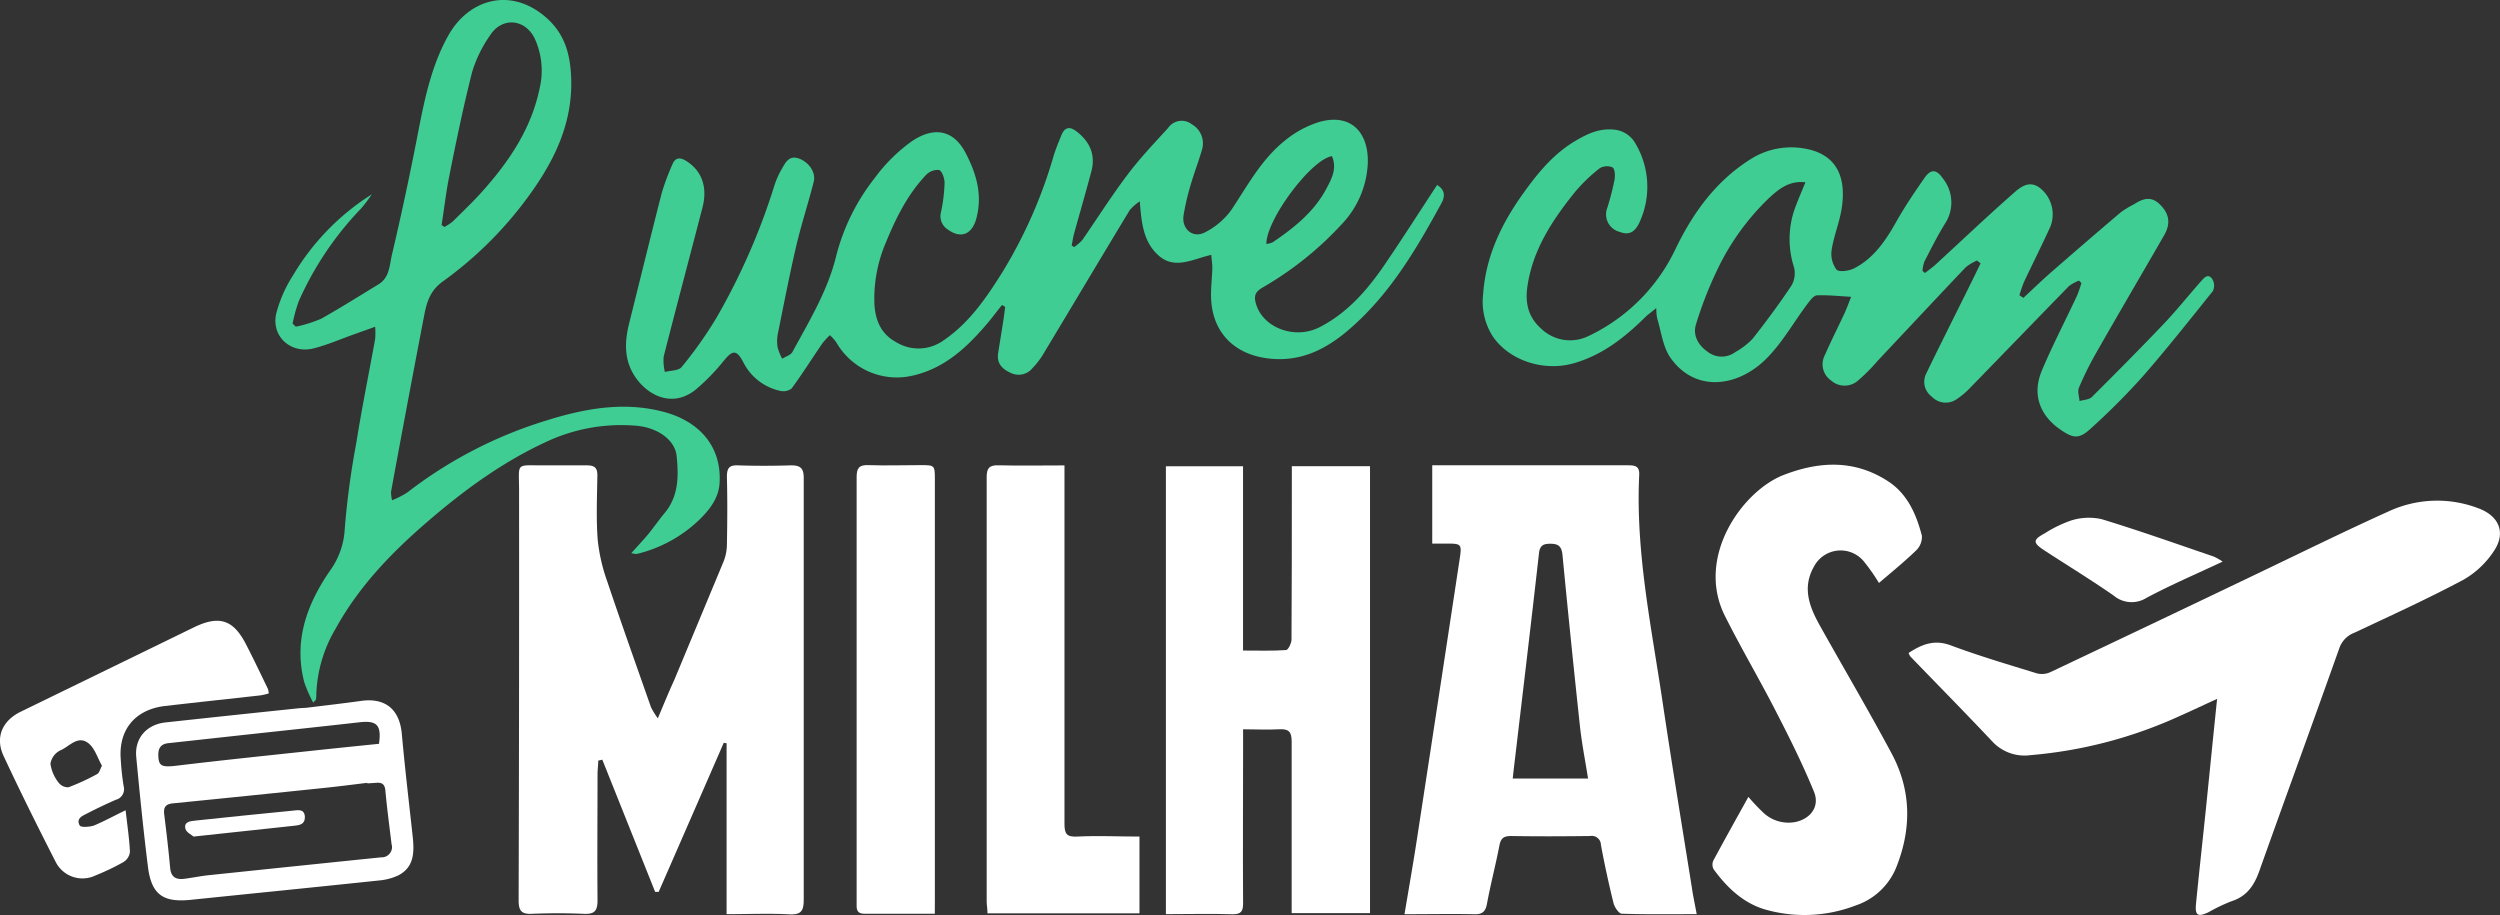 <svg xmlns="http://www.w3.org/2000/svg" id="Layer_1" data-name="Layer 1" viewBox="0 0 456 166.9"><rect x="0" y="0" width="456" height="166.9" fill="#333333" stroke="none"/><defs><style>.cls-1{fill:#fff;}.cls-2{fill:#3fcd94;}</style></defs><path class="cls-1" d="M132.53,191.49V160.32l-.52-.08q-5.92,13.59-11.87,27.19h-.64l-9.64-24.12-.74.18c0,.83-.13,1.66-.13,2.49,0,7.67-.07,15.34,0,23,0,2-.62,2.54-2.53,2.45-3.16-.14-6.33-.13-9.5,0-1.89.08-2.36-.62-2.36-2.45q.11-37.33.08-74.67c0-5.37-.78-4.64,4.7-4.68h7.68c1.39,0,1.92.45,1.9,1.87-.06,3.9-.23,7.81.06,11.7a32.35,32.35,0,0,0,1.73,7.57c2.59,7.71,5.32,15.37,8,23a13.32,13.32,0,0,0,1.24,2c1.1-2.62,2-4.82,3-7q4.5-10.8,9-21.62a8.51,8.51,0,0,0,.6-3.11c.08-4.11.1-8.21,0-12.31,0-1.53.37-2.16,2-2.1,3.23.11,6.47.1,9.7,0,1.75,0,2.31.55,2.31,2.32v76.89c0,2-.43,2.77-2.55,2.69C140.4,191.33,136.7,191.49,132.53,191.49Z" transform="translate(0 -24.75)"></path><path class="cls-1" d="M309.48,191.49c-4.79,0-9.23.07-13.65-.08-.54,0-1.33-1.17-1.52-1.92q-1.31-5.28-2.3-10.63a1.68,1.68,0,0,0-2-1.62c-4.78.06-9.57.08-14.35,0-1.29,0-1.9.32-2.16,1.69-.68,3.56-1.62,7.08-2.27,10.64-.28,1.53-.93,2-2.41,1.93-4.15-.08-8.31,0-12.64,0,.79-4.72,1.57-9.14,2.25-13.57q3.93-25.59,7.81-51.19c.42-2.78.33-2.84-2.46-2.84h-2.54V109.62h35.69c1.36,0,2.15.16,2.06,1.82-.67,14,2.22,27.57,4.25,41.25,1.68,11.3,3.54,22.58,5.34,33.86C308.79,188.05,309.12,189.55,309.48,191.49Zm-33.57-24.74h13.75c-.53-3.35-1.14-6.44-1.48-9.56Q286.5,141.59,285,126c-.15-1.63-.78-2.07-2.22-2.07-1.26,0-1.91.28-2.07,1.75-1.41,12.53-2.91,25.06-4.39,37.59-.13,1.06-.26,2.18-.4,3.48Z" transform="translate(0 -24.75)"></path><path class="cls-2" d="M262.13,58.49c1.26.77,1.6,1.84.79,3.32C258.45,70,253.76,78,246.74,84.26c-4.43,4-9.36,6.69-15.66,5.84-5.89-.8-9.72-4.57-10.15-10.45-.14-2,.15-4,.2-6,0-.75-.12-1.5-.2-2.41-3.42.76-6.7,2.82-9.73,0-2.68-2.49-3-5.89-3.3-9.77a8.7,8.7,0,0,0-1.85,1.63c-5.32,8.79-10.57,17.62-15.87,26.42a14.54,14.54,0,0,1-1.85,2.37,3.25,3.25,0,0,1-4,.86c-1.54-.69-2.56-1.74-2.27-3.59.33-2.11.69-4.21,1-6.32.11-.7.19-1.4.29-2.11l-.58-.35c-.83,1-1.63,2.1-2.48,3.12-3.73,4.42-7.79,8.35-13.72,9.74a12.71,12.71,0,0,1-14-6,8.18,8.18,0,0,0-1.2-1.36,15,15,0,0,0-1.37,1.5c-1.88,2.74-3.65,5.56-5.61,8.23a2.5,2.5,0,0,1-2.1.43,9.9,9.9,0,0,1-6.74-5.27c-1.24-2.36-2-2.09-3.52-.23a37.87,37.87,0,0,1-5,5.16c-4.63,3.88-9.64.78-11.7-3.09-1.5-2.8-1.33-5.8-.6-8.77,2-8,3.95-16,6-24a45.38,45.38,0,0,1,1.87-5c.5-1.3,1.33-1.49,2.52-.76,2.87,1.76,4,4.79,3,8.57-2.35,9.06-4.76,18.09-7.07,27.16a9.06,9.06,0,0,0,.22,2.79c1-.28,2.52-.22,3.06-.9a74.19,74.19,0,0,0,6.36-9A119.16,119.16,0,0,0,141.2,58.76a14.89,14.89,0,0,1,1.34-3.09c.69-1.17,1.31-2.68,3.19-2s3.11,2.61,2.7,4.21c-1,3.94-2.28,7.83-3.21,11.79-1.24,5.34-2.28,10.72-3.37,16.1a7,7,0,0,0,0,2.41,10.52,10.52,0,0,0,.82,2c.64-.4,1.56-.66,1.88-1.25,3.08-5.68,6.47-11.22,8-17.61a38.26,38.26,0,0,1,7-14.1,30.26,30.26,0,0,1,6.76-6.7c3.7-2.51,7.4-2.41,9.78,2.06,2,3.81,3.15,7.7,2,12-.81,3-2.87,3.76-5.25,2a2.85,2.85,0,0,1-1.2-3.14,29.4,29.4,0,0,0,.65-5.36c0-.81-.45-2.1-1-2.33a3,3,0,0,0-2.4.93c-3.33,3.52-5.45,7.79-7.27,12.22a26.14,26.14,0,0,0-2.14,11c.11,3.11,1.13,5.68,3.86,7.19a7.81,7.81,0,0,0,8.73-.23c4.75-3.22,7.85-7.81,10.82-12.55a86.67,86.67,0,0,0,9.28-21.09c.39-1.28.91-2.52,1.41-3.76.59-1.49,1.48-1.74,2.79-.73,2.43,1.88,3.49,4.26,2.7,7.26-1,3.77-2.09,7.51-3.13,11.27-.21.74-.31,1.51-.46,2.27l.44.29a8.27,8.27,0,0,0,1.51-1.31c2.76-4,5.34-8.07,8.25-11.92,2.25-3,4.86-5.72,7.39-8.51a3,3,0,0,1,4.18-.76l.1.08a4,4,0,0,1,1.9,4.64c-.64,2.19-1.47,4.33-2.1,6.52a42.84,42.84,0,0,0-1.27,5.49c-.37,2.45,1.67,4.22,3.87,3.1a13.43,13.43,0,0,0,4.92-4.21c2.93-4.43,5.47-9.17,9.69-12.54A18.48,18.48,0,0,1,240.63,47c5.87-1.67,9,2,8.86,7.43a17.19,17.19,0,0,1-4.79,11.25,60.93,60.93,0,0,1-14.43,11.53c-1.16.69-1.6,1.34-1.24,2.74,1.14,4.53,7.09,6.86,11.73,4.45,5-2.59,8.57-6.68,11.68-11.2C255.73,68.39,258.84,63.49,262.13,58.49Zm-19.2-5.25c-3.79.59-12,11.63-11.94,16a3.68,3.68,0,0,0,1.14-.29c3.75-2.54,7.29-5.33,9.56-9.34,1.07-2,2.3-4,1.24-6.42Z" transform="translate(0 -24.75)"></path><path class="cls-2" d="M369.07,79.08c1.6-1.48,3.16-3,4.8-4.44q6.45-5.64,13-11.2A18,18,0,0,1,389.26,62c1.52-1,3.05-1.52,4.59-.07,1.85,1.76,2.14,3.57.88,5.75-4.13,7.16-8.31,14.29-12.4,21.46a58.9,58.9,0,0,0-3.13,6.32c-.29.68.05,1.62.1,2.44.76-.23,1.75-.24,2.25-.73,4.38-4.35,8.72-8.74,13-13.22,2.4-2.52,4.58-5.25,6.89-7.87.56-.63,1.3-1.56,2.08-.43a2.32,2.32,0,0,1,.1,2.2C399.48,83,395.35,88.23,391,93.23a126.29,126.29,0,0,1-9.66,9.7c-2.12,1.94-3.18,1.82-5.58.14-3.47-2.4-5.24-6.16-3.33-10.71s4.27-9.08,6.4-13.63a22.57,22.57,0,0,0,.82-2.35l-.44-.45a7.75,7.75,0,0,0-1.83,1c-6,6.16-12,12.37-18,18.53a14.32,14.32,0,0,1-2.6,2.18,3.5,3.5,0,0,1-4.44-.56,3.33,3.33,0,0,1-1-4.18c2.17-4.52,4.44-9,6.67-13.51q1.65-3.3,3.25-6.6l-.65-.52a8.78,8.78,0,0,0-2.06,1.23c-5.41,5.69-10.76,11.43-16.14,17.14A32.2,32.2,0,0,1,339,94.08a3.71,3.71,0,0,1-5,.08,3.59,3.59,0,0,1-1.14-4.65c1.12-2.57,2.4-5.07,3.58-7.62.45-1,.82-2,1.2-3-2.3-.13-4.26-.35-6.2-.27-.58,0-1.22.85-1.67,1.44-2.7,3.56-4.9,7.64-8.12,10.62C316.39,95.5,309,96.14,304.69,90c-1.4-2-1.68-4.81-2.44-7.26a9.93,9.93,0,0,1-.14-1.8c-.84.69-1.46,1.12-2,1.64-3.77,3.72-7.83,6.94-13.06,8.43-5.45,1.55-11.67-.44-14.74-4.86a11.69,11.69,0,0,1-1.79-7.68c.46-6.94,3.36-12.93,7.33-18.47,2.67-3.72,5.55-7.25,9.6-9.61,2.13-1.25,4.27-2.26,6.92-2a5,5,0,0,1,4,2.65,15.45,15.45,0,0,1,.79,14c-.9,2.13-2.06,2.66-3.74,2a3.28,3.28,0,0,1-2.37-4,2.25,2.25,0,0,1,.14-.44,48.93,48.93,0,0,0,1.29-5c.14-.77.1-2-.34-2.31a2.56,2.56,0,0,0-2.4.18,29.92,29.92,0,0,0-4.6,4.47c-4,5-7.5,10.28-8.51,16.84-.49,3.1.06,5.75,2.42,7.86A7.61,7.61,0,0,0,289.83,86a33.35,33.35,0,0,0,15.86-16c3.17-6.51,7.28-12.17,13.45-16.11a13.84,13.84,0,0,1,9.62-2.11c5.89.85,8.13,4.8,7.16,11-.4,2.56-1.44,5-1.83,7.57a4.82,4.82,0,0,0,.89,3.58c.48.51,2.33.23,3.27-.26,3.52-1.83,5.67-5,7.56-8.35,1.56-2.79,3.37-5.46,5.2-8.09,1.22-1.74,2.22-1.61,3.41.12a7,7,0,0,1,.32,8.23c-1.36,2.22-2.54,4.56-3.73,6.88a6.43,6.43,0,0,0-.35,1.69l.45.4c.65-.51,1.34-1,1.95-1.55,4.69-4.31,9.31-8.7,14.09-12.91,1.34-1.19,3-2.59,5-1a6.14,6.14,0,0,1,1.84,7c-1.56,3.42-3.25,6.77-4.85,10.17a24.07,24.07,0,0,0-.8,2.35ZM329.31,58c-3-.34-4.89,1.26-6.71,2.94a44.6,44.6,0,0,0-9.45,13.19,69.71,69.71,0,0,0-3.78,9.71c-.65,2,.32,3.81,2.07,5.05a4.17,4.17,0,0,0,5.08.08,13.38,13.38,0,0,0,3.16-2.43c2.49-3.16,4.88-6.39,7.1-9.73a4.5,4.5,0,0,0,.45-3.31,16.71,16.71,0,0,1,0-10.28c.58-1.68,1.3-3.31,2.08-5.22Z" transform="translate(0 -24.75)"></path><path class="cls-1" d="M212.66,191.49V109.8h14.07v33.61c2.88,0,5.37.09,7.84-.09.39,0,1-1.25,1-1.92.07-9.75.05-19.5.06-29.25v-2.36h14.26V191.3H235.6V189c0-9.68,0-19.37,0-29,0-1.83-.59-2.33-2.31-2.23-2.13.12-4.27,0-6.55,0v3.9c0,9.28-.06,18.56,0,27.84,0,1.46-.35,2-1.92,2C220.87,191.38,216.9,191.49,212.66,191.49Z" transform="translate(0 -24.75)"></path><path class="cls-1" d="M404.4,152.22c-2.48,1.14-4.59,2.14-6.73,3.09a81.78,81.78,0,0,1-27.33,7.18,8,8,0,0,1-6.92-2.47c-4.93-5.24-10-10.37-15-15.56a3.41,3.41,0,0,1-.29-.61c2.4-1.56,4.67-2.52,7.7-1.38,5.14,1.92,10.43,3.48,15.69,5.1a3.75,3.75,0,0,0,2.47-.22q18.51-8.76,37-17.61c8.25-3.94,16.46-8,24.8-11.76a21,21,0,0,1,16.15-.56c3.84,1.36,5.19,4.43,3,7.76a16.37,16.37,0,0,1-5.58,5.3c-6.52,3.48-13.25,6.54-19.94,9.69a4.64,4.64,0,0,0-2.76,2.9c-4.8,13.53-9.74,27-14.56,40.55-.93,2.62-2.27,4.63-5.09,5.52a31.4,31.4,0,0,0-4.18,2c-1.94.92-2.48.6-2.28-1.52.56-5.69,1.19-11.37,1.78-17.05C403,166,403.66,159.35,404.4,152.22Z" transform="translate(0 -24.75)"></path><path class="cls-2" d="M71.51,116a17.19,17.19,0,0,0,2.74-1.39,79.45,79.45,0,0,1,25.4-13.16c7.12-2.23,14.39-3.54,21.72-1.49,6.08,1.7,10.3,6.14,9.88,12.92-.17,2.77-1.86,4.89-3.72,6.7a24.83,24.83,0,0,1-11.38,6.21,4.24,4.24,0,0,1-1-.15c1.1-1.23,2.08-2.26,3-3.35,1.07-1.3,2-2.67,3.11-4,2.55-3.08,2.52-6.72,2.16-10.35-.28-2.88-3.36-5.17-7.3-5.53a32.22,32.22,0,0,0-16.63,3c-8,3.71-15.09,8.93-21.76,14.7-6.49,5.61-12.36,11.75-16.53,19.34a25,25,0,0,0-3.5,11.85,8.51,8.51,0,0,1-.06,1c0,.1-.14.19-.51.62a25.89,25.89,0,0,1-1.61-3.66c-2-7.55.42-14.22,4.61-20.33a14.19,14.19,0,0,0,2.75-7.69A148,148,0,0,1,65,105.49c1-6.32,2.29-12.61,3.43-18.92a13.71,13.71,0,0,0,0-2.22l-4,1.43c-2.4.86-4.75,1.89-7.21,2.51-4.14,1.06-7.75-2.14-6.85-6.29a24.18,24.18,0,0,1,3.12-7.09A43.92,43.92,0,0,1,67.81,60.2a26.38,26.38,0,0,1-1.93,2.56A58.62,58.62,0,0,0,54.5,79.68a27.52,27.52,0,0,0-1.13,4.09l.58.57a24.15,24.15,0,0,0,4.63-1.45c3.55-2,7-4.17,10.45-6.27,2.14-1.3,2-3.68,2.52-5.66q2.58-11,4.72-22.1c1.19-6.1,2.44-12.18,5.51-17.65,3.68-6.54,11.18-8.84,17.58-3.48,3.32,2.78,4.49,6.21,4.77,10.28.66,9.44-3.47,17.06-9,24.23A69.68,69.68,0,0,1,80.7,76.14c-2.23,1.63-2.85,3.68-3.3,6q-1.94,10.1-3.83,20.19-1.14,6.08-2.25,12.16A7.21,7.21,0,0,0,71.51,116Zm9-50.22.55.37a9.73,9.73,0,0,0,1.52-1c1.91-1.89,3.86-3.74,5.63-5.75C93,54,96.93,48.1,98.42,40.9a14,14,0,0,0-.86-9.06c-1.74-3.68-6-4.06-8.17-.64a23.32,23.32,0,0,0-3.26,6.64c-1.65,6.49-3,13.06-4.3,19.62-.51,2.7-.84,5.5-1.27,8.27Z" transform="translate(0 -24.75)"></path><path class="cls-1" d="M318.91,170.1c.84,1,1.72,1.92,2.65,2.81a6.68,6.68,0,0,0,5.94,1.77c2.8-.6,4.46-2.88,3.37-5.52-2-4.88-4.36-9.64-6.78-14.34-3.06-6-6.47-11.75-9.47-17.74-5.4-10.77,3.22-22.78,10.68-25.68,6.56-2.55,13-2.85,19.14,1.17,3.5,2.31,5.1,6,6.11,9.89a3.43,3.43,0,0,1-1.06,2.7c-2.16,2.08-4.51,4-6.77,5.92a34.29,34.29,0,0,0-2.89-4.09,5.49,5.49,0,0,0-7.76-.44,5.55,5.55,0,0,0-1.24,1.61c-2.14,3.82-.78,7.3,1.1,10.67,4.35,7.79,8.89,15.48,13.1,23.35,3.56,6.65,3.68,13.56.91,20.62a12.13,12.13,0,0,1-7.53,7.13,26,26,0,0,1-16.66.65c-3.92-1.23-6.79-4-9.18-7.27a1.81,1.81,0,0,1-.07-1.57C314.51,178,316.62,174.22,318.91,170.1Z" transform="translate(0 -24.75)"></path><path class="cls-1" d="M194.16,109.64V175c0,1.81.37,2.45,2.33,2.34,3.74-.19,7.5,0,11.35,0v14H180.12c0-.78-.15-1.5-.15-2.22v-77.3c0-1.64.44-2.25,2.16-2.2C186,109.72,189.92,109.64,194.16,109.64Z" transform="translate(0 -24.75)"></path><path class="cls-1" d="M170.51,191.41h-12.9c-1.08,0-1.39-.56-1.36-1.53V111.8c0-1.64.42-2.28,2.15-2.21,3.16.11,6.33,0,9.5,0,2.6,0,2.62,0,2.62,2.67v76.68C170.5,189.68,170.51,190.41,170.51,191.41Z" transform="translate(0 -24.75)"></path><path class="cls-1" d="M22.91,172.54c.32,2.81.68,5.2.79,7.59A2.49,2.49,0,0,1,22.5,182a42.29,42.29,0,0,1-5.08,2.43,5.47,5.47,0,0,1-7.26-2.46c-3.27-6.4-6.47-12.83-9.51-19.34-1.57-3.38-.24-6.42,3.12-8.06l31.55-15.37c4.65-2.27,7.23-1.45,9.56,3.09,1.39,2.69,2.68,5.42,4,8.14a3.63,3.63,0,0,1,.14.8,14.11,14.11,0,0,1-1.46.35c-5.81.65-11.63,1.27-17.44,1.94-5.49.64-8.55,4.35-8.09,9.8a45.9,45.9,0,0,0,.52,4.81,2,2,0,0,1-1.35,2.48l-.05,0c-1.71.77-3.42,1.56-5.09,2.43-.9.47-2.28.94-1.51,2.29.22.37,1.79.26,2.58,0C19,174.55,20.77,173.57,22.91,172.54Zm-4.31-8.12c-.8-1.41-1.29-3.14-2.43-4.07-1.94-1.6-3.54.6-5.19,1.28a3.29,3.29,0,0,0-1.78,2.43,7.14,7.14,0,0,0,1.48,3.43,2.15,2.15,0,0,0,1.81.86,40.23,40.23,0,0,0,5.25-2.42C18.11,165.72,18.25,165.07,18.6,164.42Z" transform="translate(0 -24.75)"></path><path class="cls-1" d="M55.82,153.86c3.33-.42,6.66-.79,10-1.26,4.44-.63,7.06,1.51,7.47,6,.57,6.29,1.31,12.56,2,18.85.28,2.76.26,5.51-2.7,7a10.46,10.46,0,0,1-3.48.9c-11.44,1.21-22.89,2.35-34.34,3.53-5.08.52-7.16-1-7.79-6.06-.83-6.66-1.5-13.35-2.13-20-.33-3.42,1.9-5.93,5.35-6.3q12.15-1.32,24.28-2.58c.47-.05.94-.06,1.41-.09ZM67,167.64v-.1c-2.6.31-5.2.65-7.8.92q-13.8,1.44-27.65,2.82c-1.3.13-1.76.68-1.6,2,.41,3.26.79,6.53,1.09,9.81.16,1.72,1.14,2.14,2.61,1.95s2.91-.49,4.38-.65q15.75-1.65,31.47-3.26a1.89,1.89,0,0,0,2-1.73,2,2,0,0,0-.08-.68c-.39-3.26-.83-6.52-1.13-9.79-.11-1.19-.67-1.49-1.7-1.39Zm2.13-7.22c.49-3.42-.39-4.28-3.52-3.93-7.07.8-14.16,1.55-21.23,2.32L30.74,160.3c-1.49.15-1.91,1-1.86,2.32.06,1.87.65,2.1,3.27,1.8,8.28-1,16.56-1.85,24.84-2.74,4.08-.44,8.15-.85,12.15-1.26Z" transform="translate(0 -24.75)"></path><path class="cls-1" d="M405.41,127.19c-4.84,2.27-9.46,4.25-13.89,6.61a5.08,5.08,0,0,1-6-.43c-4.14-2.87-8.44-5.5-12.66-8.25-2.11-1.38-2.09-1.91.12-3.1a22.42,22.42,0,0,1,4.88-2.36,10.76,10.76,0,0,1,5.46-.22c6.87,2.09,13.65,4.5,20.45,6.82A10.63,10.63,0,0,1,405.41,127.19Z" transform="translate(0 -24.75)"></path><path class="cls-1" d="M35.31,177.34c-.32-.29-1.32-.75-1.49-1.42-.33-1.34,1-1.4,1.86-1.5q8.82-.94,17.65-1.8c.91-.08,2.22-.45,2.28,1.16,0,1.38-1,1.49-2.08,1.6C47.65,176,41.77,176.64,35.31,177.34Z" transform="translate(0 -24.75)"></path></svg>